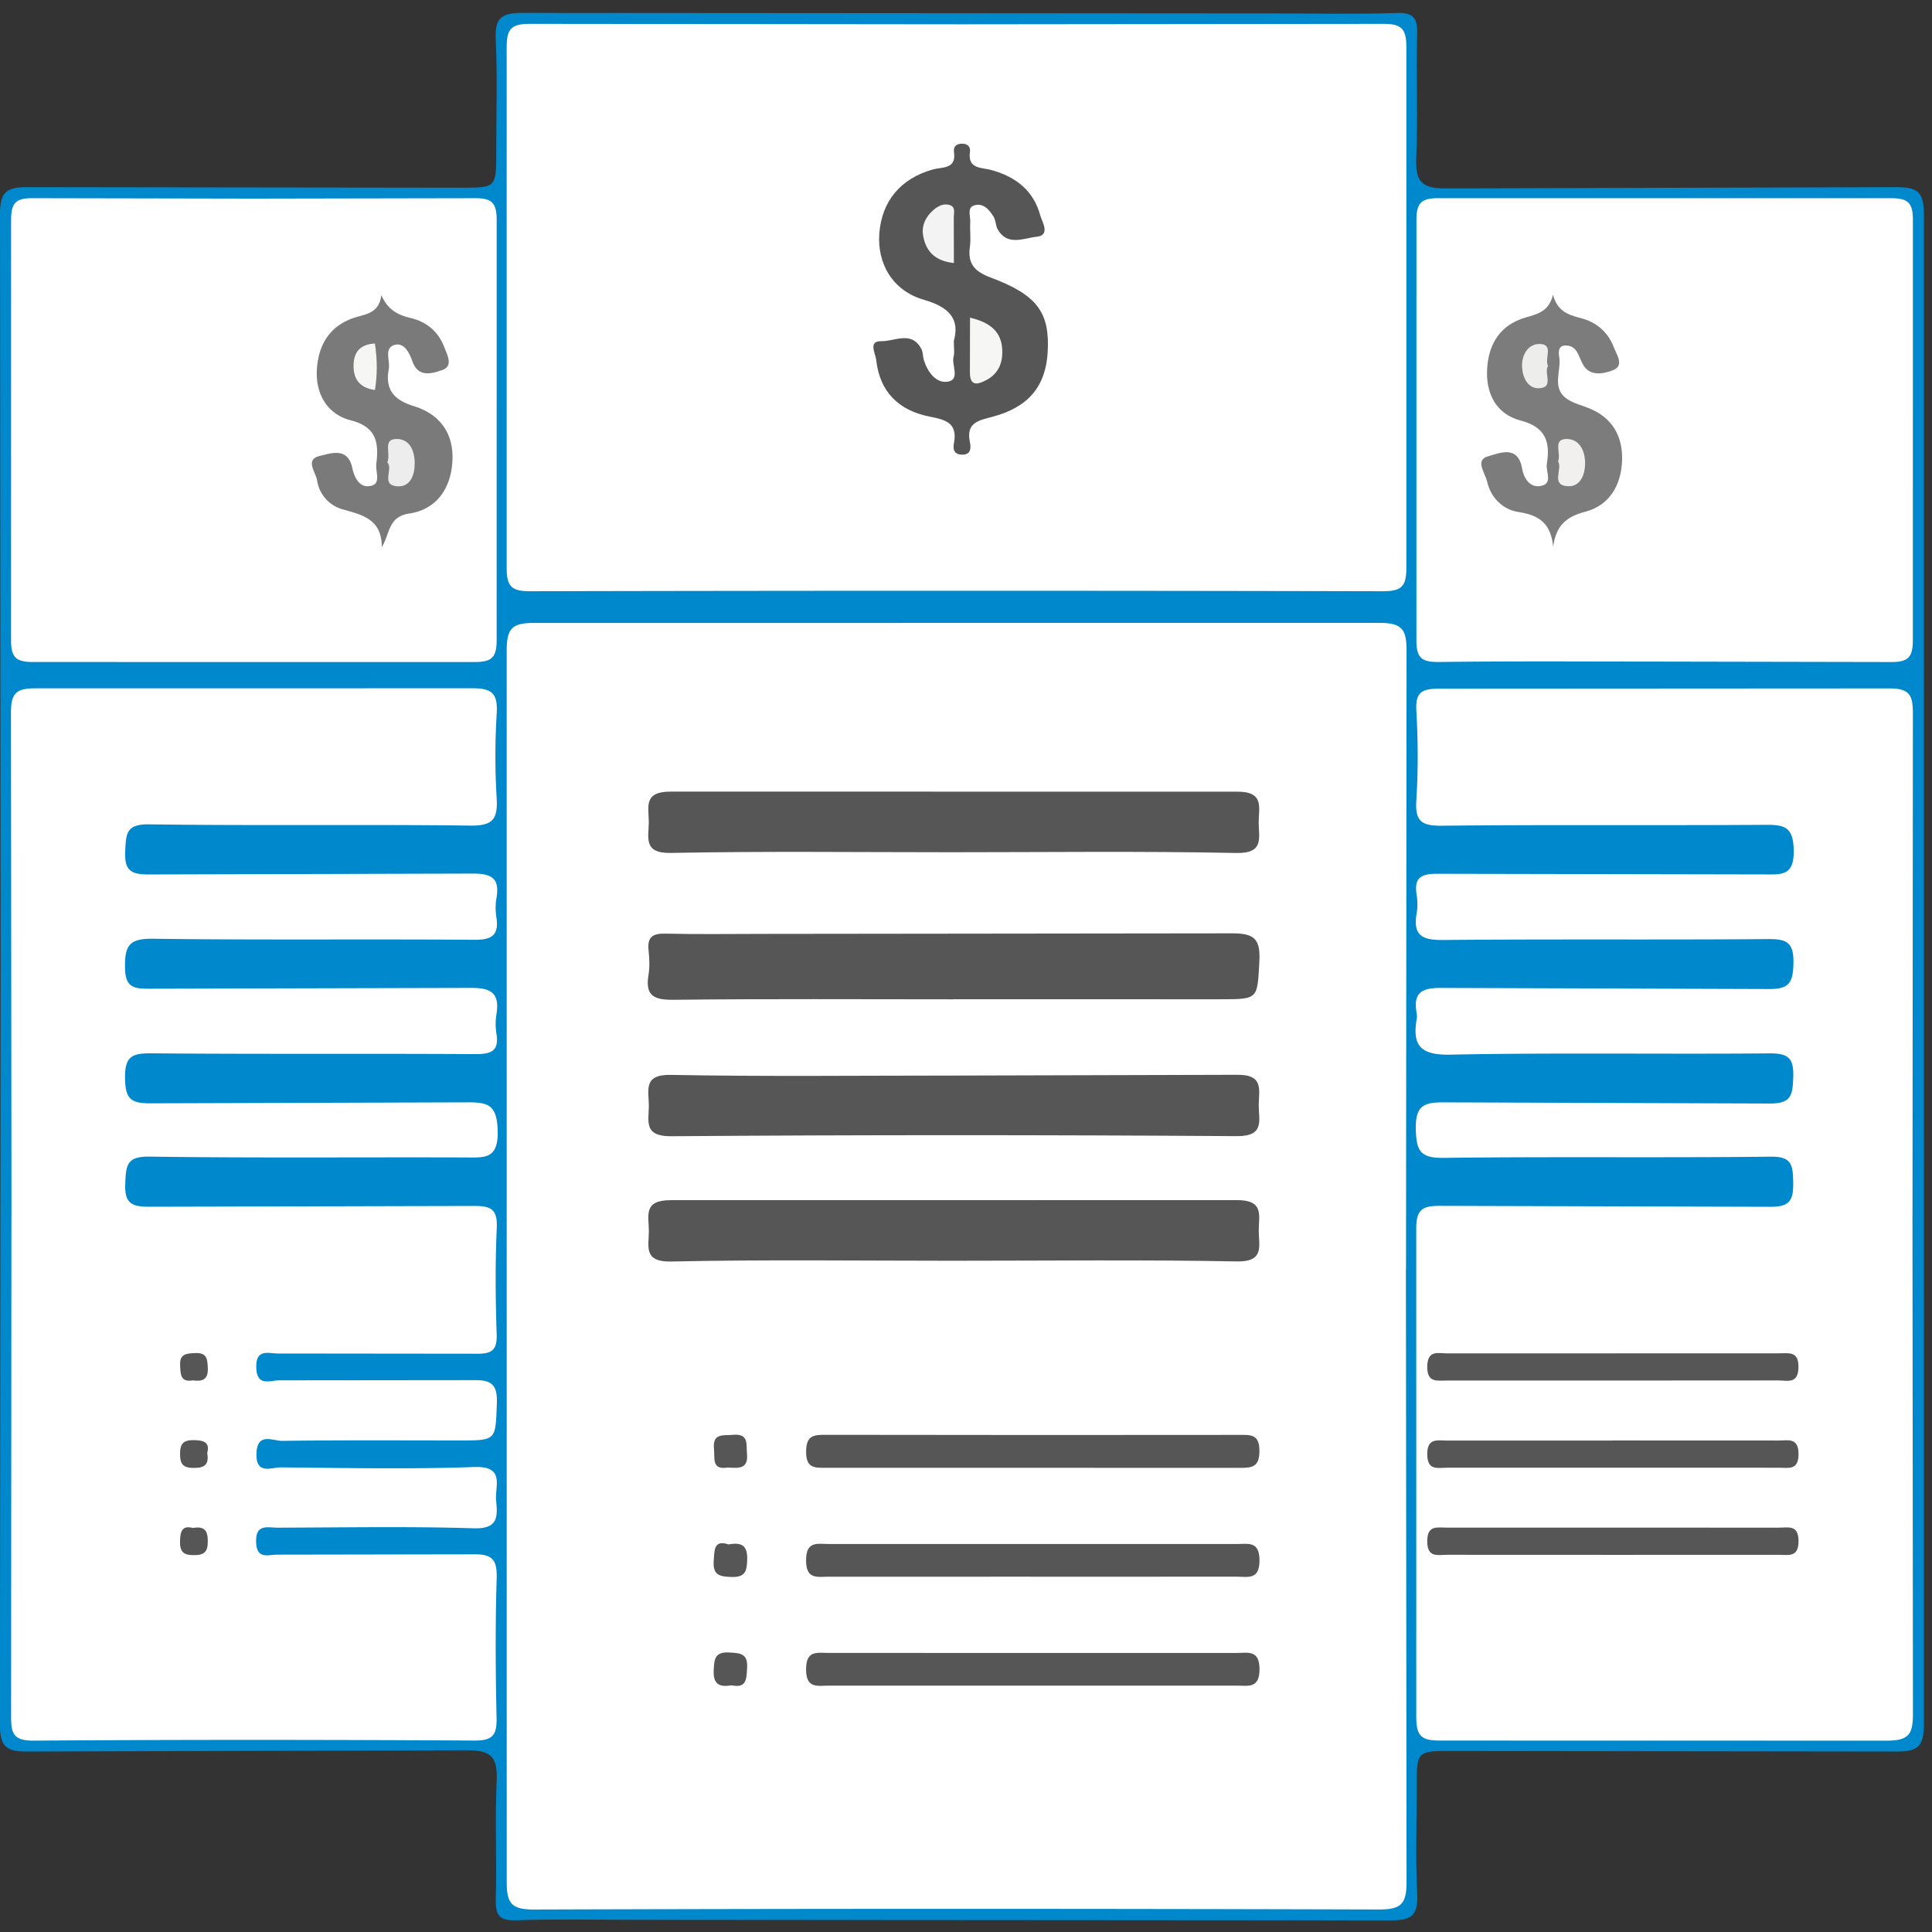 <svg xmlns="http://www.w3.org/2000/svg" width="300" height="300" fill-rule="evenodd"><rect width="100%" height="100%" fill="#333333" stroke="none"/><path fill="#08c" d="M.1 150.094L0 33.387c-.014-3.574.922-4.352 4.39-4.325l67.233.086c5.434 0 5.434 0 5.434-5.64 0-5.78.193-11.567-.075-17.333-.152-3.265.73-4.185 4.103-4.174l117.13.083c6.2 0 12.408.146 18.603-.068 2.69-.093 3.31.766 3.238 3.318-.182 6.337.144 12.693-.14 19.023-.162 3.654.617 4.942 4.675 4.903l69.77-.198c3.48-.025 4.388.77 4.383 4.332v234.262c.005 3.573-.922 4.35-4.4 4.325l-68.924-.088c-5.434 0-5.434.002-5.434 5.642 0 5.498-.198 11.006.074 16.488.162 3.268-.73 4.185-4.104 4.173l-117.13-.082c-6.202 0-12.4-.147-18.604.067-2.69.094-3.314-.767-3.237-3.317.185-6.056-.148-12.13.137-18.178.173-3.656-.617-4.944-4.674-4.903l-68.078.198c-3.48.026-4.396-.77-4.383-4.333L.1 150.094z"/><path d="M218.308 197.072l.1 95.108c.018 3.563-.914 4.336-4.385 4.325-43.68-.13-87.358-.134-131.037.006-3.6.012-4.315-.95-4.3-4.398l-.006-191.06c-.007-3.563.9-4.336 4.382-4.326l131.036-.007c3.6-.01 4.326.952 4.312 4.4l-.084 95.95zM148.74 3.774l65.925-.07c2.952-.017 3.73.715 3.714 3.695v80.716c.015 2.982-.766 3.7-3.714 3.692-44.1-.1-88.183-.1-132.274 0-2.95.007-3.727-.7-3.713-3.692V7.398c-.014-2.98.762-3.712 3.714-3.695l66.348.07zm148.227 184.96l.072 77.367c.017 3.222-.686 4.2-4.088 4.187l-69.333-.014c-2.993.017-3.703-.78-3.7-3.724l-.005-75.676c-.017-3.07.924-3.652 3.78-3.63l51.154.146c3.157.03 3.65-1.073 3.6-3.844-.057-2.6-.17-3.977-3.5-3.938-16.9.193-33.822-.03-50.73.187-3.615.047-4.285-.997-4.37-4.4-.094-3.755 1.24-4.254 4.545-4.22l50.3.178c3.528.048 3.66-1.338 3.763-4.125.112-3.053-.884-3.684-3.78-3.658-16.486.144-32.98-.128-49.46.196-4.598.1-5.952-1.37-5.23-5.558a2.43 2.43 0 0 0 0-.842c-.56-3.107.6-3.996 3.82-3.962l50.73.17c3.218.034 3.88-.856 3.95-3.952.078-3.37-1.1-3.836-4.082-3.8-16.77.137-33.54-.018-50.3.14-3.204.03-4.728-.656-4.133-4.083.167-.958.153-2 .002-2.95-.42-2.667.695-3.266 3.26-3.25l50.73.1c2.704.01 4.646.236 4.567-3.75-.072-3.616-1.397-3.97-4.388-3.95-16.77.115-33.54-.037-50.3.137-3.177.033-4.115-.764-3.915-3.938.293-4.632.268-9.307.005-13.943-.165-2.925.952-3.4 3.575-3.4l69.755-.04c3.428-.027 3.78 1.174 3.77 4.078l-.058 77.8zm-295.185-.143l-.08-77.794c-.018-3.186.795-3.934 3.938-3.913l67.647-.01c3.308-.025 4.02.973 3.837 4.013a109.04 109.04 0 0 0 0 13.099c.195 3.203-.623 4.254-4.064 4.212-16.628-.202-33.26.04-49.888-.195-3.587-.05-3.597 1.435-3.73 4.157-.15 3.106.963 3.647 3.8 3.625l49.9-.137c3.033-.028 4.532.545 3.942 3.85-.17.957-.148 1.987-.003 2.952.42 2.784-.703 3.502-3.453 3.482-16.627-.13-33.26.063-49.887-.163-3.65-.05-4.374 1.034-4.328 4.437.04 3.015 1.184 3.333 3.696 3.32L73 153.4c3.307-.035 4.63.812 4.084 4.138a9.31 9.31 0 0 0 .001 2.952c.45 2.75-.833 3.2-3.3 3.194-16.77-.102-33.542.023-50.312-.125-3.022-.026-4.1.53-4.056 3.843.042 3.153.816 3.956 3.98 3.92l49.043-.15c3.383-.032 4.728.374 4.84 4.393.126 4.5-2.076 4.173-5.04 4.163-16.348-.058-32.698.104-49.043-.13-3.562-.052-3.626 1.4-3.746 4.14-.135 3.086.928 3.664 3.797 3.642l50.312-.122c2.617-.017 3.714.467 3.58 3.396-.252 5.485-.2 10.993-.018 16.484.075 2.398-.627 3.096-3.046 3.066l-30.864-.033c-1.486.007-3.5-.814-3.415 2.176.076 3.043 2.192 1.98 3.58 1.988l30.018-.03c2.908-.053 3.873.618 3.755 3.666-.222 5.7-.024 5.7-5.86 5.7-9.16 0-18.322-.063-27.48.065-1.417.02-3.88-1.4-3.987 1.96-.107 3.378 2.333 2.143 3.8 2.155 10.005.093 20.02.3 30.015-.055 4.853-.167 3.187 2.938 3.4 5.217.248 2.52.313 4.416-3.487 4.297-10.138-.315-20.292-.117-30.44-.096-1.562.004-3.446-.65-3.338 2.27.1 2.716 1.9 1.913 3.245 1.92l30.44-.052c3.04-.06 3.75.85 3.663 3.76-.215 7.18-.173 14.375-.016 21.56.058 2.604-.453 3.607-3.384 3.6-22.83-.133-45.663-.15-68.494.013-3.267.023-3.513-1.233-3.504-3.9l.05-77.795zm256.72-85.86c-11.688 0-23.375-.084-35.062.062-2.726.035-3.523-.662-3.5-3.46l.005-65.055c-.015-2.727.67-3.52 3.463-3.505l70.124.004c2.723-.012 3.523.66 3.5 3.46l-.005 65.055c.013 2.727-.666 3.545-3.465 3.507l-35.06-.067zM39.404 30.84l34.217-.063c2.733-.036 3.518.677 3.503 3.467l-.004 65.054c.014 2.733-.68 3.515-3.467 3.5l-68.434-.003c-2.73.013-3.518-.674-3.502-3.464l.004-65.055c-.014-2.733.677-3.542 3.467-3.502l34.216.066z" fill="#fff"/><path d="M148.124 155.173c-14.498 0-28.996-.093-43.5.074-3.065.036-4.47-.6-3.925-3.87.205-1.232.144-2.54.01-3.8-.22-2.05.604-2.653 2.612-2.604 5.063.124 10.133.04 15.2.04l72.627-.084c3.428-.02 4.6.67 4.407 4.302-.33 5.92-.078 5.933-6.058 5.933l-41.38-.001zm-.462-22.837c-14.498 0-28.998-.177-43.5.107-4.348.086-3.42-2.43-3.417-4.78.003-2.36-.9-4.775 3.458-4.743l87.83.008c4.338-.03 3.418 2.426 3.415 4.778-.004 2.36.898 4.836-3.46 4.746-14.773-.305-29.557-.116-44.336-.116zm.398 34.678l43.912-.12c4.352-.094 3.494 2.343 3.486 4.725-.01 2.34.96 4.83-3.392 4.8-29.276-.196-58.554-.208-87.83.015-4.34.033-3.493-2.34-3.483-4.723.008-2.34-.968-4.885 3.393-4.803 14.633.276 29.275.104 43.913.104zm.067 28.756c-14.638 0-29.28-.2-43.913.118-4.358.1-3.457-2.384-3.46-4.746-.003-2.353-.923-4.8 3.415-4.78l87.83-.01c4.348-.033 3.455 2.38 3.46 4.743.005 2.353.932 4.865-3.415 4.78-14.633-.282-29.274-.107-43.914-.107zm12.255 65.973c-10.553 0-21.105.002-31.66-.001-1.756 0-3.553.54-3.556-2.523-.003-3.04 1.75-2.552 3.532-2.552l63.32.003c1.758.002 3.554-.54 3.557 2.524.003 3.038-1.748 2.55-3.532 2.55l-31.66-.002zm-.452-16.916c-10.412 0-20.824-.001-31.236.004-1.792 0-3.532.474-3.527-2.56.005-3.07 1.813-2.516 3.563-2.516l63.32-.005c1.8 0 3.53-.475 3.525 2.56-.005 3.07-1.812 2.515-3.562 2.517l-32.082.001zm.808-22l31.66-.017c1.797-.007 3.175-.136 3.166 2.5-.008 2.496-1.123 2.623-3.06 2.618l-64.166-.012c-1.797.004-3.174.136-3.166-2.5.007-2.496 1.123-2.63 3.06-2.62l32.505.03zm-47.746 5.055c-2.518.4-1.976-1.42-2.124-2.896-.252-2.507 1.438-2.047 2.94-2.186 2.508-.23 2.047 1.445 2.184 2.946.23 2.5-1.418 2.193-3 2.136zm.13 11.94c2.108-.394 2.958.22 2.903 2.35-.047 1.85-.326 2.783-2.5 2.7-1.842-.064-2.853-.318-2.7-2.5.128-1.702-.002-3.286 2.277-2.57zm.478 21.872c-1.826.302-2.884-.088-2.776-2.324.083-1.758.163-2.9 2.424-2.77 1.757.093 2.906.166 2.76 2.427-.1 1.72-.077 3.154-2.408 2.667zm34.506-208.738c.923-3.286-.54-5.228-4.624-6.4-4.913-1.4-7.303-5.67-6.94-10.345.4-5.046 3.36-8.517 8.322-9.9 1.436-.397 3.666 0 3.27-2.728-.117-.817.376-1.276 1.24-1.274s1.353.462 1.237 1.28c-.38 2.675 1.8 2.403 3.26 2.794 3.8 1.02 6.603 3.176 7.65 7.034.278 1.02 1.676 3.127-.588 3.352-1.946.194-4.507 1.502-6.012-1.15-.335-.6-.287-1.403-.64-1.977-.676-1.1-1.644-2.205-3.036-1.74-1.13.377-.522 1.7-.585 2.588-.086 1.26.127 2.553-.052 3.794-.387 2.684.723 3.876 3.272 4.833 7.24 2.7 9.138 5.452 8.806 11.535-.3 5.317-2.978 8.58-8.553 10.057-2.143.568-4.156.893-3.533 3.912.2.917.2 2.084-1.37 1.972-1.248-.1-1.246-1.056-1.095-1.83.6-3.183-1.446-3.604-3.8-4.076-4.78-.955-7.723-3.814-8.278-8.792-.12-1.065-1.3-2.963.798-2.918 2.058.044 4.72-1.697 6.23 1.24.246.48.197 1.104.357 1.638.573 1.903 1.9 3.713 3.75 3.404 1.966-.328.5-2.595.895-3.945.15-.52.025-1.12.025-2.376zm102.322 184.25l25.746.01c1.445.004 3.1-.528 3.1 2.085.01 2.584-1.58 2.13-3.06 2.13-17.165.008-34.33.01-51.494-.004-1.444-.001-3.088.527-3.1-2.084-.012-2.586 1.58-2.13 3.06-2.132l25.747-.005zm.005-13.532l25.748.01c1.448.002 3.086-.52 3.094 2.1.007 2.588-1.6 2.124-3.064 2.124-17.165.01-34.33.01-51.495-.003-1.448-.002-3.085.517-3.094-2.092-.008-2.587 1.6-2.12 3.064-2.124l25.747-.005zm-.05-9.303h-25.747c-1.523 0-3.048.37-3.014-2.182.038-2.646 1.74-2.032 3.146-2.034l51.495-.015c1.522 0 3.048-.368 3 2.183-.036 2.645-1.737 2.026-3.144 2.03l-25.747.016zm-220.442-.027c-1.887.315-1.898-.86-1.972-2.26-.1-1.852.9-1.914 2.32-1.98 1.85-.084 1.92.902 1.98 2.324.077 1.835-.87 2.112-2.327 1.916zm2.238 11.293c.313 1.82-.45 2.3-2.06 2.3-1.632.012-2.162-.528-2.162-2.16s.53-2.184 2.163-2.156c1.576.028 2.494.365 2.06 2.005zm-2.213 11.622c1.82-.312 2.3.45 2.3 2.062.01 1.632-.53 2.162-2.16 2.162s-2.184-.528-2.156-2.162c.028-1.578.364-2.496 2.005-2.062z" fill="#565656"/><path fill="#7c7c7c" d="M241.174 84.88c-.356-3.605-2.173-4.888-5.357-5.37-2.415-.365-4.31-2.158-4.898-4.73-.305-1.326-1.95-3.366.155-3.927 1.6-.424 4.63-1.898 5.278 1.9.243 1.426 1.125 2.934 2.737 2.73 2.184-.276.9-2.238 1.1-3.428.528-3.322-.05-5.7-4.077-6.755-3.76-.985-5.472-4.19-5.18-8.2.284-3.896 2.143-6.687 5.96-7.795 1.88-.545 3.657-.966 4.256-3.558.638 2.546 2.348 3.147 4.255 3.63 2.453.623 4.26 2.132 5.185 4.537.474 1.23 1.693 2.9-.176 3.594-1.364.507-3.467 1.024-4.572-.84-.762-1.285-.864-3.146-2.934-3.007-.9.062-.926 1.034-.805 1.667.42 2.215-1.282 4.89 1.234 6.62 1.018.7 2.313.996 3.483 1.475 3.582 1.47 5.156 4.354 5.06 8.004-.103 3.815-1.9 7.03-5.696 8.028-2.97.78-4.553 2.122-5.007 5.436z"/><path fill="#7b7a7a" d="M59.21 45.81c1.002 2.3 2.574 3.105 4.53 3.564 2.46.578 4.29 2.07 5.22 4.47.486 1.25 1.477 3.02-.292 3.617-1.42.48-3.678 1.294-4.607-1.3-.484-1.35-1.29-3.04-2.815-2.593-1.663.488-.637 2.452-.88 3.75-.603 3.196.84 4.807 3.885 5.743 4.08 1.254 6.25 4.267 5.996 8.598-.247 4.236-2.5 7.46-6.69 8.08-3.31.5-2.966 3.046-4.265 5.22-.017-4.375-3.032-4.998-6.062-5.862a5.5 5.5 0 0 1-3.993-4.511c-.193-1.23-1.957-3.256.445-3.8 1.684-.38 4.32-1.427 5.027 1.892.33 1.543 1.18 3.27 3.042 2.724 1.396-.4.542-2.194.683-3.357.392-3.24.1-5.74-3.993-6.786-3.55-.91-5.437-4-5.24-7.78.206-3.946 2.016-6.993 6.054-8.217 1.713-.52 3.633-.7 3.954-3.45z"/><path fill="#f6f6f5" d="M150.633 49.323c3.3.8 4.915 2.31 5 5.095.064 1.96-.608 3.594-2.424 4.57-1.5.81-2.673 1.005-2.602-1.37l.016-8.293z"/><path fill="#f4f3f3" d="M148.12 40.845c-2.972-.317-4.366-1.863-4.776-4.256-.272-1.592.412-2.982 1.665-4.034.658-.55 1.417-.95 2.287-.764 1.183.25.8 1.278.806 2.014l.018 7.04z"/><path fill="#f1f0ef" d="M241.934 71.635c.525-1.225-.85-3.368 1.192-3.466 2.077-.1 3.016 1.775 3.007 3.78-.008 1.806-.763 3.675-2.713 3.55-2.69-.173-.732-2.66-1.486-3.865z"/><path fill="#ededec" d="M240.372 56.836c-.7 1.085 1.033 3.408-1.468 3.45-1.705.028-2.498-1.757-2.562-3.338-.074-1.84.948-3.608 2.805-3.534 2.15.086.646 2.23 1.225 3.422z"/><path fill="#eeeded" d="M60.143 71.81c.587-1.412-.74-3.562 1.32-3.644 2.1-.084 2.935 1.748 2.932 3.794-.002 1.865-.71 3.665-2.647 3.557-2.738-.153-.602-2.734-1.604-3.707z"/><path fill="#f6f6f5" d="M58.215 53.333c.367 2.488.405 4.817.002 7.233-2.51-.375-3.434-1.852-3.302-4.128.116-2.007 1.23-2.966 3.3-3.105z"/></svg>